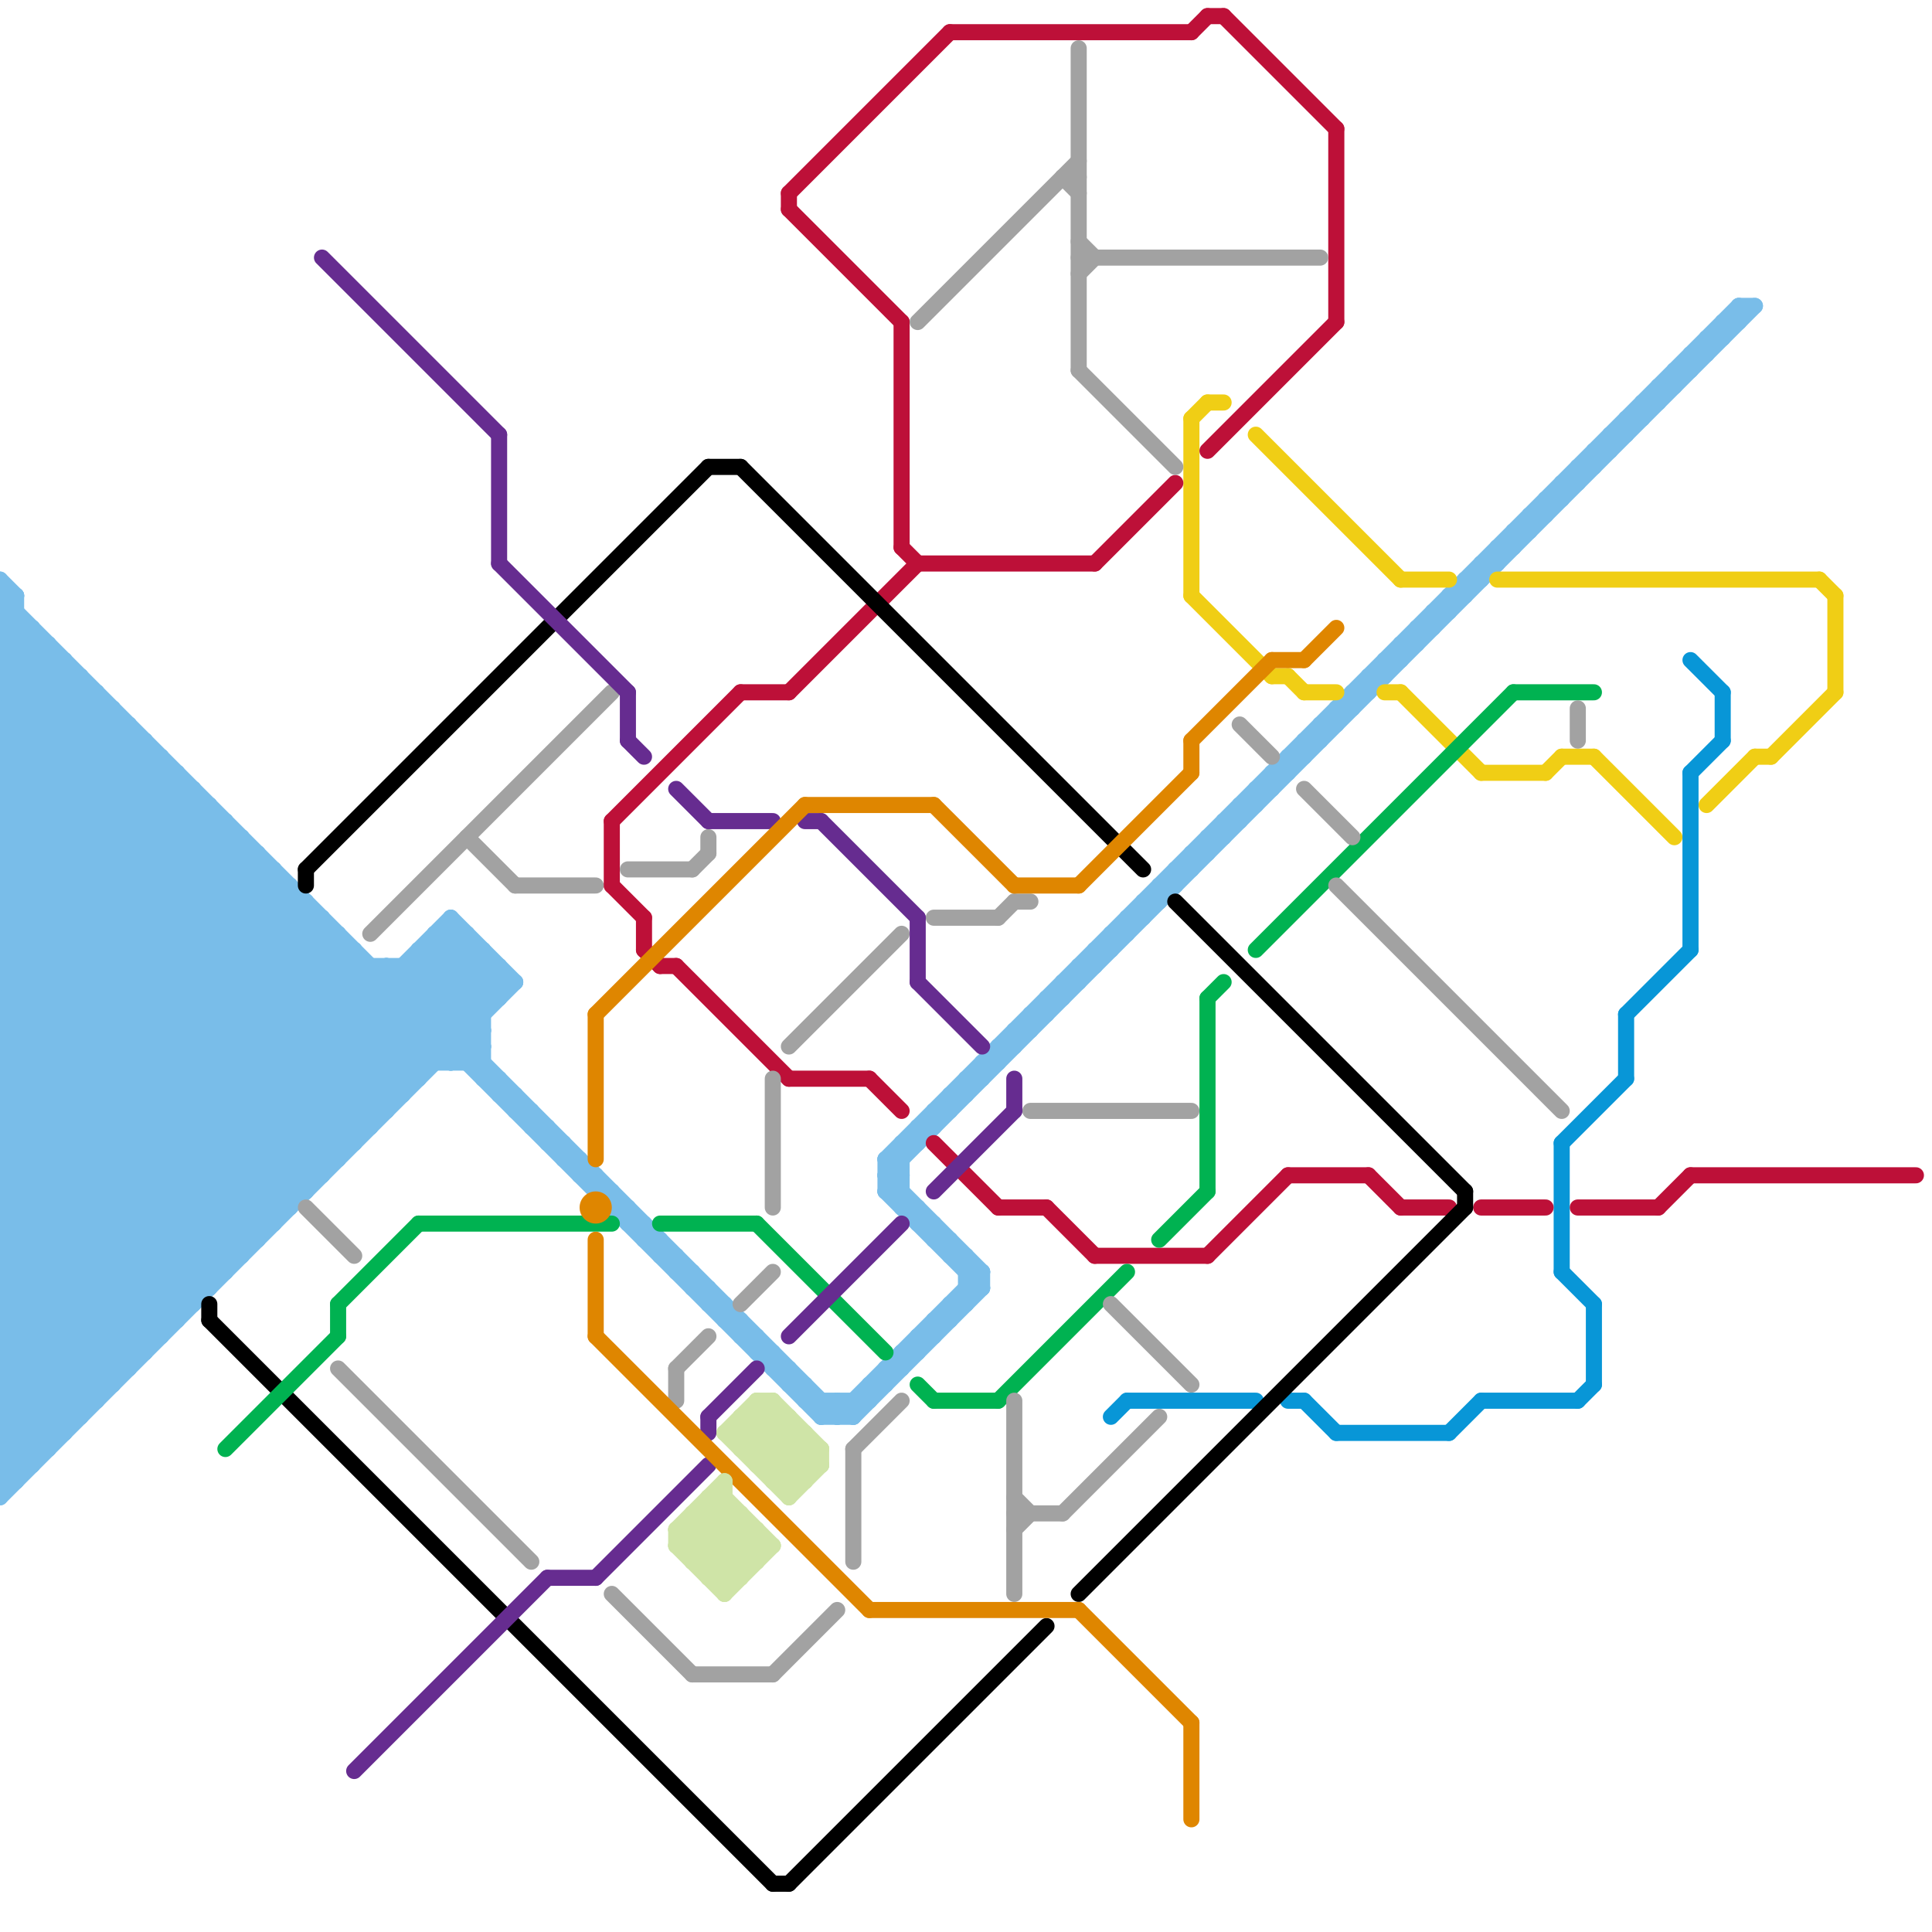 
<svg version="1.1" xmlns="http://www.w3.org/2000/svg" viewBox="0 0 120 120">
<style>line { stroke-width: 1; fill: none; stroke-linecap: round; stroke-linejoin: round; } .c0 { stroke: #79bde9 } .c1 { stroke: #f0ce15 } .c2 { stroke: #0896d7 } .c3 { stroke: #bd1038 } .c4 { stroke: #000000 } .c5 { stroke: #00b251 } .c6 { stroke: #a2a2a2 } .c7 { stroke: #662c90 } .c8 { stroke: #df8600 } .c9 { stroke: #cfe4a7 }</style><line class="c0" x1="28" y1="58" x2="31" y2="61"/><line class="c0" x1="47" y1="83" x2="47" y2="84"/><line class="c0" x1="0" y1="86" x2="28" y2="58"/><line class="c0" x1="29" y1="58" x2="29" y2="66"/><line class="c0" x1="20" y1="57" x2="20" y2="73"/><line class="c0" x1="95" y1="32" x2="96" y2="32"/><line class="c0" x1="0" y1="39" x2="27" y2="66"/><line class="c0" x1="0" y1="49" x2="22" y2="71"/><line class="c0" x1="55" y1="74" x2="61" y2="80"/><line class="c0" x1="56" y1="84" x2="57" y2="84"/><line class="c0" x1="58" y1="69" x2="59" y2="69"/><line class="c0" x1="84" y1="43" x2="84" y2="44"/><line class="c0" x1="79" y1="48" x2="80" y2="48"/><line class="c0" x1="0" y1="56" x2="9" y2="47"/><line class="c0" x1="0" y1="79" x2="21" y2="58"/><line class="c0" x1="0" y1="53" x2="16" y2="53"/><line class="c0" x1="13" y1="50" x2="13" y2="80"/><line class="c0" x1="44" y1="81" x2="45" y2="81"/><line class="c0" x1="94" y1="33" x2="94" y2="34"/><line class="c0" x1="65" y1="62" x2="66" y2="62"/><line class="c0" x1="0" y1="48" x2="22" y2="70"/><line class="c0" x1="0" y1="59" x2="11" y2="48"/><line class="c0" x1="55" y1="73" x2="61" y2="79"/><line class="c0" x1="4" y1="41" x2="4" y2="89"/><line class="c0" x1="99" y1="28" x2="99" y2="29"/><line class="c0" x1="62" y1="65" x2="63" y2="65"/><line class="c0" x1="0" y1="78" x2="15" y2="78"/><line class="c0" x1="0" y1="85" x2="8" y2="85"/><line class="c0" x1="28" y1="66" x2="30" y2="64"/><line class="c0" x1="0" y1="55" x2="19" y2="74"/><line class="c0" x1="85" y1="42" x2="85" y2="43"/><line class="c0" x1="93" y1="34" x2="94" y2="34"/><line class="c0" x1="80" y1="47" x2="81" y2="47"/><line class="c0" x1="0" y1="65" x2="14" y2="79"/><line class="c0" x1="64" y1="63" x2="65" y2="63"/><line class="c0" x1="40" y1="76" x2="40" y2="77"/><line class="c0" x1="0" y1="53" x2="20" y2="73"/><line class="c0" x1="88" y1="39" x2="88" y2="40"/><line class="c0" x1="0" y1="82" x2="22" y2="60"/><line class="c0" x1="37" y1="73" x2="37" y2="74"/><line class="c0" x1="0" y1="93" x2="32" y2="61"/><line class="c0" x1="0" y1="70" x2="11" y2="81"/><line class="c0" x1="90" y1="37" x2="90" y2="38"/><line class="c0" x1="98" y1="29" x2="99" y2="29"/><line class="c0" x1="10" y1="47" x2="10" y2="83"/><line class="c0" x1="59" y1="68" x2="59" y2="69"/><line class="c0" x1="61" y1="66" x2="61" y2="67"/><line class="c0" x1="39" y1="76" x2="40" y2="76"/><line class="c0" x1="0" y1="37" x2="1" y2="37"/><line class="c0" x1="56" y1="71" x2="56" y2="75"/><line class="c0" x1="51" y1="87" x2="51" y2="88"/><line class="c0" x1="0" y1="81" x2="22" y2="59"/><line class="c0" x1="78" y1="49" x2="79" y2="49"/><line class="c0" x1="48" y1="84" x2="48" y2="85"/><line class="c0" x1="66" y1="61" x2="66" y2="62"/><line class="c0" x1="26" y1="60" x2="30" y2="64"/><line class="c0" x1="0" y1="81" x2="6" y2="87"/><line class="c0" x1="0" y1="38" x2="28" y2="66"/><line class="c0" x1="0" y1="89" x2="30" y2="59"/><line class="c0" x1="0" y1="66" x2="30" y2="66"/><line class="c0" x1="83" y1="44" x2="84" y2="44"/><line class="c0" x1="0" y1="60" x2="16" y2="76"/><line class="c0" x1="0" y1="82" x2="5" y2="87"/><line class="c0" x1="0" y1="36" x2="1" y2="37"/><line class="c0" x1="58" y1="82" x2="58" y2="83"/><line class="c0" x1="50" y1="87" x2="54" y2="87"/><line class="c0" x1="0" y1="75" x2="19" y2="56"/><line class="c0" x1="57" y1="76" x2="58" y2="76"/><line class="c0" x1="0" y1="65" x2="14" y2="51"/><line class="c0" x1="0" y1="89" x2="2" y2="91"/><line class="c0" x1="55" y1="85" x2="56" y2="85"/><line class="c0" x1="0" y1="80" x2="21" y2="59"/><line class="c0" x1="56" y1="71" x2="57" y2="71"/><line class="c0" x1="101" y1="26" x2="102" y2="26"/><line class="c0" x1="0" y1="60" x2="31" y2="60"/><line class="c0" x1="55" y1="72" x2="108" y2="19"/><line class="c0" x1="0" y1="74" x2="19" y2="74"/><line class="c0" x1="0" y1="54" x2="19" y2="73"/><line class="c0" x1="0" y1="42" x2="25" y2="67"/><line class="c0" x1="60" y1="67" x2="61" y2="67"/><line class="c0" x1="0" y1="52" x2="20" y2="72"/><line class="c0" x1="26" y1="59" x2="30" y2="59"/><line class="c0" x1="0" y1="86" x2="3" y2="89"/><line class="c0" x1="0" y1="86" x2="7" y2="86"/><line class="c0" x1="0" y1="57" x2="20" y2="57"/><line class="c0" x1="57" y1="70" x2="57" y2="71"/><line class="c0" x1="0" y1="38" x2="1" y2="38"/><line class="c0" x1="72" y1="55" x2="72" y2="56"/><line class="c0" x1="26" y1="59" x2="30" y2="63"/><line class="c0" x1="0" y1="49" x2="6" y2="43"/><line class="c0" x1="49" y1="86" x2="50" y2="86"/><line class="c0" x1="77" y1="50" x2="78" y2="50"/><line class="c0" x1="96" y1="31" x2="97" y2="31"/><line class="c0" x1="0" y1="71" x2="11" y2="82"/><line class="c0" x1="0" y1="84" x2="24" y2="60"/><line class="c0" x1="104" y1="23" x2="105" y2="23"/><line class="c0" x1="2" y1="39" x2="2" y2="91"/><line class="c0" x1="67" y1="60" x2="68" y2="60"/><line class="c0" x1="0" y1="76" x2="19" y2="57"/><line class="c0" x1="0" y1="66" x2="14" y2="52"/><line class="c0" x1="0" y1="88" x2="2" y2="90"/><line class="c0" x1="33" y1="70" x2="34" y2="70"/><line class="c0" x1="106" y1="21" x2="107" y2="21"/><line class="c0" x1="32" y1="69" x2="33" y2="69"/><line class="c0" x1="0" y1="76" x2="8" y2="84"/><line class="c0" x1="35" y1="72" x2="36" y2="72"/><line class="c0" x1="42" y1="78" x2="42" y2="79"/><line class="c0" x1="58" y1="77" x2="59" y2="77"/><line class="c0" x1="0" y1="61" x2="32" y2="61"/><line class="c0" x1="0" y1="40" x2="1" y2="39"/><line class="c0" x1="0" y1="68" x2="25" y2="68"/><line class="c0" x1="0" y1="91" x2="31" y2="60"/><line class="c0" x1="97" y1="30" x2="98" y2="30"/><line class="c0" x1="29" y1="66" x2="30" y2="65"/><line class="c0" x1="31" y1="68" x2="32" y2="68"/><line class="c0" x1="81" y1="46" x2="82" y2="46"/><line class="c0" x1="0" y1="72" x2="21" y2="72"/><line class="c0" x1="68" y1="59" x2="69" y2="59"/><line class="c0" x1="0" y1="91" x2="2" y2="91"/><line class="c0" x1="100" y1="27" x2="101" y2="27"/><line class="c0" x1="0" y1="77" x2="20" y2="57"/><line class="c0" x1="79" y1="48" x2="79" y2="49"/><line class="c0" x1="27" y1="58" x2="27" y2="66"/><line class="c0" x1="0" y1="46" x2="9" y2="46"/><line class="c0" x1="107" y1="20" x2="107" y2="21"/><line class="c0" x1="102" y1="25" x2="103" y2="25"/><line class="c0" x1="0" y1="73" x2="20" y2="73"/><line class="c0" x1="0" y1="87" x2="3" y2="90"/><line class="c0" x1="0" y1="80" x2="13" y2="80"/><line class="c0" x1="63" y1="64" x2="63" y2="65"/><line class="c0" x1="78" y1="49" x2="78" y2="50"/><line class="c0" x1="0" y1="63" x2="30" y2="63"/><line class="c0" x1="73" y1="54" x2="74" y2="54"/><line class="c0" x1="0" y1="82" x2="11" y2="82"/><line class="c0" x1="43" y1="80" x2="44" y2="80"/><line class="c0" x1="0" y1="89" x2="4" y2="89"/><line class="c0" x1="80" y1="47" x2="80" y2="48"/><line class="c0" x1="41" y1="77" x2="41" y2="78"/><line class="c0" x1="83" y1="44" x2="83" y2="45"/><line class="c0" x1="0" y1="42" x2="5" y2="42"/><line class="c0" x1="9" y1="46" x2="9" y2="84"/><line class="c0" x1="45" y1="81" x2="45" y2="82"/><line class="c0" x1="0" y1="60" x2="11" y2="49"/><line class="c0" x1="59" y1="78" x2="60" y2="78"/><line class="c0" x1="0" y1="41" x2="26" y2="67"/><line class="c0" x1="57" y1="83" x2="58" y2="83"/><line class="c0" x1="55" y1="72" x2="56" y2="73"/><line class="c0" x1="15" y1="52" x2="15" y2="78"/><line class="c0" x1="0" y1="62" x2="12" y2="50"/><line class="c0" x1="71" y1="56" x2="72" y2="56"/><line class="c0" x1="0" y1="52" x2="7" y2="45"/><line class="c0" x1="89" y1="38" x2="90" y2="38"/><line class="c0" x1="105" y1="22" x2="106" y2="22"/><line class="c0" x1="60" y1="67" x2="60" y2="68"/><line class="c0" x1="54" y1="86" x2="54" y2="87"/><line class="c0" x1="0" y1="92" x2="31" y2="61"/><line class="c0" x1="27" y1="59" x2="30" y2="62"/><line class="c0" x1="59" y1="81" x2="59" y2="82"/><line class="c0" x1="0" y1="78" x2="20" y2="58"/><line class="c0" x1="70" y1="57" x2="70" y2="58"/><line class="c0" x1="0" y1="58" x2="17" y2="75"/><line class="c0" x1="0" y1="43" x2="3" y2="40"/><line class="c0" x1="0" y1="46" x2="23" y2="69"/><line class="c0" x1="91" y1="36" x2="91" y2="37"/><line class="c0" x1="1" y1="37" x2="1" y2="92"/><line class="c0" x1="0" y1="90" x2="3" y2="90"/><line class="c0" x1="31" y1="67" x2="31" y2="68"/><line class="c0" x1="74" y1="53" x2="74" y2="54"/><line class="c0" x1="0" y1="75" x2="9" y2="84"/><line class="c0" x1="0" y1="72" x2="17" y2="55"/><line class="c0" x1="76" y1="51" x2="76" y2="52"/><line class="c0" x1="28" y1="57" x2="32" y2="61"/><line class="c0" x1="55" y1="72" x2="56" y2="72"/><line class="c0" x1="0" y1="46" x2="4" y2="42"/><line class="c0" x1="67" y1="60" x2="67" y2="61"/><line class="c0" x1="0" y1="69" x2="12" y2="81"/><line class="c0" x1="0" y1="40" x2="26" y2="66"/><line class="c0" x1="0" y1="85" x2="28" y2="57"/><line class="c0" x1="23" y1="60" x2="23" y2="70"/><line class="c0" x1="0" y1="58" x2="21" y2="58"/><line class="c0" x1="0" y1="50" x2="13" y2="50"/><line class="c0" x1="34" y1="71" x2="35" y2="71"/><line class="c0" x1="84" y1="43" x2="85" y2="43"/><line class="c0" x1="108" y1="19" x2="109" y2="19"/><line class="c0" x1="0" y1="43" x2="25" y2="68"/><line class="c0" x1="0" y1="74" x2="9" y2="83"/><line class="c0" x1="38" y1="74" x2="38" y2="75"/><line class="c0" x1="0" y1="71" x2="17" y2="54"/><line class="c0" x1="0" y1="48" x2="5" y2="43"/><line class="c0" x1="8" y1="45" x2="8" y2="85"/><line class="c0" x1="36" y1="73" x2="37" y2="73"/><line class="c0" x1="0" y1="39" x2="2" y2="39"/><line class="c0" x1="0" y1="61" x2="12" y2="49"/><line class="c0" x1="39" y1="75" x2="39" y2="76"/><line class="c0" x1="25" y1="60" x2="25" y2="68"/><line class="c0" x1="34" y1="70" x2="34" y2="71"/><line class="c0" x1="69" y1="58" x2="70" y2="58"/><line class="c0" x1="0" y1="64" x2="30" y2="64"/><line class="c0" x1="0" y1="45" x2="4" y2="41"/><line class="c0" x1="0" y1="69" x2="24" y2="69"/><line class="c0" x1="0" y1="76" x2="17" y2="76"/><line class="c0" x1="0" y1="55" x2="9" y2="46"/><line class="c0" x1="96" y1="31" x2="96" y2="32"/><line class="c0" x1="55" y1="73" x2="109" y2="19"/><line class="c0" x1="0" y1="74" x2="18" y2="56"/><line class="c0" x1="48" y1="85" x2="49" y2="85"/><line class="c0" x1="0" y1="39" x2="1" y2="38"/><line class="c0" x1="46" y1="82" x2="46" y2="83"/><line class="c0" x1="0" y1="59" x2="17" y2="76"/><line class="c0" x1="59" y1="68" x2="60" y2="68"/><line class="c0" x1="0" y1="47" x2="23" y2="70"/><line class="c0" x1="0" y1="67" x2="26" y2="67"/><line class="c0" x1="95" y1="32" x2="95" y2="33"/><line class="c0" x1="82" y1="45" x2="82" y2="46"/><line class="c0" x1="90" y1="37" x2="91" y2="37"/><line class="c0" x1="0" y1="57" x2="18" y2="75"/><line class="c0" x1="47" y1="84" x2="48" y2="84"/><line class="c0" x1="0" y1="64" x2="14" y2="78"/><line class="c0" x1="97" y1="30" x2="97" y2="31"/><line class="c0" x1="0" y1="44" x2="7" y2="44"/><line class="c0" x1="0" y1="58" x2="10" y2="48"/><line class="c0" x1="0" y1="91" x2="1" y2="92"/><line class="c0" x1="56" y1="84" x2="56" y2="85"/><line class="c0" x1="58" y1="69" x2="58" y2="70"/><line class="c0" x1="19" y1="56" x2="19" y2="74"/><line class="c0" x1="0" y1="83" x2="23" y2="60"/><line class="c0" x1="85" y1="42" x2="86" y2="42"/><line class="c0" x1="65" y1="62" x2="65" y2="63"/><line class="c0" x1="0" y1="54" x2="17" y2="54"/><line class="c0" x1="89" y1="38" x2="89" y2="39"/><line class="c0" x1="16" y1="53" x2="16" y2="77"/><line class="c0" x1="0" y1="40" x2="3" y2="40"/><line class="c0" x1="88" y1="39" x2="89" y2="39"/><line class="c0" x1="75" y1="52" x2="76" y2="52"/><line class="c0" x1="0" y1="57" x2="10" y2="47"/><line class="c0" x1="53" y1="88" x2="61" y2="80"/><line class="c0" x1="62" y1="65" x2="62" y2="66"/><line class="c0" x1="51" y1="88" x2="52" y2="87"/><line class="c0" x1="0" y1="73" x2="10" y2="83"/><line class="c0" x1="0" y1="36" x2="0" y2="93"/><line class="c0" x1="64" y1="63" x2="64" y2="64"/><line class="c0" x1="12" y1="49" x2="12" y2="81"/><line class="c0" x1="0" y1="51" x2="7" y2="44"/><line class="c0" x1="0" y1="41" x2="2" y2="39"/><line class="c0" x1="55" y1="74" x2="56" y2="74"/><line class="c0" x1="100" y1="27" x2="100" y2="28"/><line class="c0" x1="87" y1="40" x2="87" y2="41"/><line class="c0" x1="0" y1="73" x2="18" y2="55"/><line class="c0" x1="102" y1="25" x2="102" y2="26"/><line class="c0" x1="32" y1="68" x2="32" y2="69"/><line class="c0" x1="0" y1="38" x2="1" y2="37"/><line class="c0" x1="24" y1="60" x2="24" y2="69"/><line class="c0" x1="105" y1="22" x2="105" y2="23"/><line class="c0" x1="28" y1="57" x2="28" y2="66"/><line class="c0" x1="0" y1="77" x2="16" y2="77"/><line class="c0" x1="0" y1="84" x2="9" y2="84"/><line class="c0" x1="0" y1="43" x2="6" y2="43"/><line class="c0" x1="57" y1="70" x2="58" y2="70"/><line class="c0" x1="30" y1="59" x2="30" y2="67"/><line class="c0" x1="93" y1="34" x2="93" y2="35"/><line class="c0" x1="0" y1="80" x2="6" y2="86"/><line class="c0" x1="52" y1="87" x2="52" y2="88"/><line class="c0" x1="11" y1="48" x2="11" y2="82"/><line class="c0" x1="0" y1="44" x2="3" y2="41"/><line class="c0" x1="72" y1="55" x2="73" y2="55"/><line class="c0" x1="0" y1="67" x2="15" y2="52"/><line class="c0" x1="0" y1="90" x2="1" y2="91"/><line class="c0" x1="98" y1="29" x2="98" y2="30"/><line class="c0" x1="41" y1="78" x2="42" y2="78"/><line class="c0" x1="53" y1="87" x2="53" y2="88"/><line class="c0" x1="0" y1="69" x2="16" y2="53"/><line class="c0" x1="22" y1="59" x2="22" y2="71"/><line class="c0" x1="55" y1="85" x2="55" y2="86"/><line class="c0" x1="38" y1="75" x2="39" y2="75"/><line class="c0" x1="44" y1="80" x2="44" y2="81"/><line class="c0" x1="69" y1="58" x2="69" y2="59"/><line class="c0" x1="40" y1="77" x2="41" y2="77"/><line class="c0" x1="0" y1="56" x2="18" y2="74"/><line class="c0" x1="0" y1="44" x2="24" y2="68"/><line class="c0" x1="86" y1="41" x2="87" y2="41"/><line class="c0" x1="55" y1="74" x2="56" y2="73"/><line class="c0" x1="103" y1="24" x2="104" y2="24"/><line class="c0" x1="0" y1="48" x2="11" y2="48"/><line class="c0" x1="0" y1="51" x2="21" y2="72"/><line class="c0" x1="0" y1="51" x2="14" y2="51"/><line class="c0" x1="27" y1="58" x2="31" y2="62"/><line class="c0" x1="0" y1="37" x2="51" y2="88"/><line class="c0" x1="55" y1="73" x2="56" y2="73"/><line class="c0" x1="92" y1="35" x2="93" y2="35"/><line class="c0" x1="0" y1="92" x2="1" y2="92"/><line class="c0" x1="0" y1="71" x2="22" y2="71"/><line class="c0" x1="107" y1="20" x2="108" y2="20"/><line class="c0" x1="94" y1="33" x2="95" y2="33"/><line class="c0" x1="0" y1="75" x2="18" y2="75"/><line class="c0" x1="31" y1="60" x2="31" y2="62"/><line class="c0" x1="101" y1="26" x2="101" y2="27"/><line class="c0" x1="0" y1="47" x2="10" y2="47"/><line class="c0" x1="30" y1="67" x2="31" y2="67"/><line class="c0" x1="0" y1="63" x2="13" y2="50"/><line class="c0" x1="59" y1="77" x2="59" y2="78"/><line class="c0" x1="58" y1="76" x2="58" y2="77"/><line class="c0" x1="0" y1="53" x2="8" y2="45"/><line class="c0" x1="0" y1="63" x2="15" y2="78"/><line class="c0" x1="0" y1="68" x2="15" y2="53"/><line class="c0" x1="77" y1="50" x2="77" y2="51"/><line class="c0" x1="0" y1="83" x2="10" y2="83"/><line class="c0" x1="0" y1="56" x2="19" y2="56"/><line class="c0" x1="57" y1="75" x2="57" y2="76"/><line class="c0" x1="75" y1="52" x2="75" y2="53"/><line class="c0" x1="0" y1="42" x2="2" y2="40"/><line class="c0" x1="70" y1="57" x2="71" y2="57"/><line class="c0" x1="106" y1="21" x2="106" y2="22"/><line class="c0" x1="37" y1="74" x2="38" y2="74"/><line class="c0" x1="0" y1="45" x2="24" y2="69"/><line class="c0" x1="63" y1="64" x2="64" y2="64"/><line class="c0" x1="0" y1="79" x2="7" y2="86"/><line class="c0" x1="0" y1="52" x2="15" y2="52"/><line class="c0" x1="54" y1="86" x2="55" y2="86"/><line class="c0" x1="0" y1="50" x2="21" y2="71"/><line class="c0" x1="0" y1="67" x2="13" y2="80"/><line class="c0" x1="0" y1="88" x2="29" y2="59"/><line class="c0" x1="0" y1="77" x2="8" y2="85"/><line class="c0" x1="0" y1="84" x2="4" y2="88"/><line class="c0" x1="24" y1="60" x2="52" y2="88"/><line class="c0" x1="104" y1="23" x2="104" y2="24"/><line class="c0" x1="0" y1="72" x2="10" y2="82"/><line class="c0" x1="99" y1="28" x2="100" y2="28"/><line class="c0" x1="56" y1="75" x2="57" y2="75"/><line class="c0" x1="26" y1="59" x2="26" y2="67"/><line class="c0" x1="5" y1="42" x2="5" y2="88"/><line class="c0" x1="61" y1="79" x2="61" y2="80"/><line class="c0" x1="0" y1="62" x2="31" y2="62"/><line class="c0" x1="21" y1="58" x2="21" y2="72"/><line class="c0" x1="7" y1="44" x2="7" y2="86"/><line class="c0" x1="0" y1="81" x2="12" y2="81"/><line class="c0" x1="50" y1="86" x2="50" y2="87"/><line class="c0" x1="0" y1="88" x2="5" y2="88"/><line class="c0" x1="46" y1="83" x2="47" y2="83"/><line class="c0" x1="74" y1="53" x2="75" y2="53"/><line class="c0" x1="0" y1="61" x2="16" y2="77"/><line class="c0" x1="91" y1="36" x2="92" y2="36"/><line class="c0" x1="51" y1="88" x2="53" y2="88"/><line class="c0" x1="0" y1="64" x2="13" y2="51"/><line class="c0" x1="0" y1="62" x2="15" y2="77"/><line class="c0" x1="0" y1="54" x2="8" y2="46"/><line class="c0" x1="17" y1="54" x2="17" y2="76"/><line class="c0" x1="49" y1="85" x2="49" y2="86"/><line class="c0" x1="3" y1="40" x2="3" y2="90"/><line class="c0" x1="45" y1="82" x2="46" y2="82"/><line class="c0" x1="57" y1="83" x2="57" y2="84"/><line class="c0" x1="81" y1="46" x2="81" y2="47"/><line class="c0" x1="0" y1="55" x2="18" y2="55"/><line class="c0" x1="68" y1="59" x2="68" y2="60"/><line class="c0" x1="0" y1="79" x2="14" y2="79"/><line class="c0" x1="71" y1="56" x2="71" y2="57"/><line class="c0" x1="18" y1="55" x2="18" y2="75"/><line class="c0" x1="33" y1="69" x2="33" y2="70"/><line class="c0" x1="86" y1="41" x2="86" y2="42"/><line class="c0" x1="73" y1="54" x2="73" y2="55"/><line class="c0" x1="59" y1="81" x2="60" y2="81"/><line class="c0" x1="52" y1="88" x2="61" y2="79"/><line class="c0" x1="58" y1="82" x2="59" y2="82"/><line class="c0" x1="25" y1="60" x2="30" y2="65"/><line class="c0" x1="14" y1="51" x2="14" y2="79"/><line class="c0" x1="0" y1="90" x2="30" y2="60"/><line class="c0" x1="60" y1="80" x2="61" y2="80"/><line class="c0" x1="0" y1="68" x2="12" y2="80"/><line class="c0" x1="0" y1="78" x2="7" y2="85"/><line class="c0" x1="0" y1="66" x2="13" y2="79"/><line class="c0" x1="61" y1="66" x2="62" y2="66"/><line class="c0" x1="0" y1="87" x2="29" y2="58"/><line class="c0" x1="76" y1="51" x2="77" y2="51"/><line class="c0" x1="0" y1="47" x2="5" y2="42"/><line class="c0" x1="36" y1="72" x2="36" y2="73"/><line class="c0" x1="66" y1="61" x2="67" y2="61"/><line class="c0" x1="0" y1="83" x2="5" y2="88"/><line class="c0" x1="60" y1="78" x2="60" y2="81"/><line class="c0" x1="55" y1="72" x2="55" y2="74"/><line class="c0" x1="60" y1="79" x2="61" y2="79"/><line class="c0" x1="43" y1="79" x2="43" y2="80"/><line class="c0" x1="0" y1="70" x2="16" y2="54"/><line class="c0" x1="0" y1="49" x2="12" y2="49"/><line class="c0" x1="0" y1="41" x2="4" y2="41"/><line class="c0" x1="103" y1="24" x2="103" y2="25"/><line class="c0" x1="35" y1="71" x2="35" y2="72"/><line class="c0" x1="0" y1="50" x2="6" y2="44"/><line class="c0" x1="82" y1="45" x2="83" y2="45"/><line class="c0" x1="0" y1="87" x2="6" y2="87"/><line class="c0" x1="42" y1="79" x2="43" y2="79"/><line class="c0" x1="6" y1="43" x2="6" y2="87"/><line class="c0" x1="27" y1="58" x2="29" y2="58"/><line class="c0" x1="0" y1="65" x2="30" y2="65"/><line class="c0" x1="0" y1="70" x2="23" y2="70"/><line class="c0" x1="92" y1="35" x2="92" y2="36"/><line class="c0" x1="108" y1="19" x2="108" y2="20"/><line class="c0" x1="0" y1="59" x2="22" y2="59"/><line class="c0" x1="87" y1="40" x2="88" y2="40"/><line class="c0" x1="52" y1="87" x2="53" y2="88"/><line class="c0" x1="0" y1="85" x2="4" y2="89"/><line class="c0" x1="0" y1="45" x2="8" y2="45"/><line class="c1" x1="86" y1="43" x2="87" y2="43"/><line class="c1" x1="110" y1="47" x2="114" y2="43"/><line class="c1" x1="97" y1="47" x2="99" y2="47"/><line class="c1" x1="79" y1="42" x2="80" y2="42"/><line class="c1" x1="74" y1="26" x2="75" y2="25"/><line class="c1" x1="87" y1="43" x2="92" y2="48"/><line class="c1" x1="93" y1="36" x2="113" y2="36"/><line class="c1" x1="80" y1="42" x2="81" y2="43"/><line class="c1" x1="113" y1="36" x2="114" y2="37"/><line class="c1" x1="92" y1="48" x2="96" y2="48"/><line class="c1" x1="106" y1="50" x2="109" y2="47"/><line class="c1" x1="87" y1="36" x2="90" y2="36"/><line class="c1" x1="109" y1="47" x2="110" y2="47"/><line class="c1" x1="81" y1="43" x2="83" y2="43"/><line class="c1" x1="74" y1="26" x2="74" y2="37"/><line class="c1" x1="74" y1="37" x2="79" y2="42"/><line class="c1" x1="96" y1="48" x2="97" y2="47"/><line class="c1" x1="75" y1="25" x2="76" y2="25"/><line class="c1" x1="114" y1="37" x2="114" y2="43"/><line class="c1" x1="78" y1="27" x2="87" y2="36"/><line class="c1" x1="99" y1="47" x2="104" y2="52"/><line class="c2" x1="80" y1="87" x2="81" y2="87"/><line class="c2" x1="105" y1="41" x2="107" y2="43"/><line class="c2" x1="101" y1="63" x2="101" y2="67"/><line class="c2" x1="70" y1="87" x2="78" y2="87"/><line class="c2" x1="99" y1="81" x2="99" y2="86"/><line class="c2" x1="98" y1="87" x2="99" y2="86"/><line class="c2" x1="105" y1="48" x2="107" y2="46"/><line class="c2" x1="81" y1="87" x2="83" y2="89"/><line class="c2" x1="92" y1="87" x2="98" y2="87"/><line class="c2" x1="97" y1="71" x2="97" y2="79"/><line class="c2" x1="105" y1="48" x2="105" y2="59"/><line class="c2" x1="107" y1="43" x2="107" y2="46"/><line class="c2" x1="90" y1="89" x2="92" y2="87"/><line class="c2" x1="97" y1="71" x2="101" y2="67"/><line class="c2" x1="83" y1="89" x2="90" y2="89"/><line class="c2" x1="69" y1="88" x2="70" y2="87"/><line class="c2" x1="101" y1="63" x2="105" y2="59"/><line class="c2" x1="97" y1="79" x2="99" y2="81"/><line class="c3" x1="40" y1="59" x2="41" y2="60"/><line class="c3" x1="49" y1="13" x2="56" y2="20"/><line class="c3" x1="105" y1="73" x2="119" y2="73"/><line class="c3" x1="65" y1="75" x2="68" y2="78"/><line class="c3" x1="49" y1="43" x2="57" y2="35"/><line class="c3" x1="49" y1="67" x2="54" y2="67"/><line class="c3" x1="75" y1="1" x2="76" y2="1"/><line class="c3" x1="40" y1="57" x2="40" y2="59"/><line class="c3" x1="38" y1="51" x2="38" y2="55"/><line class="c3" x1="57" y1="35" x2="68" y2="35"/><line class="c3" x1="92" y1="75" x2="96" y2="75"/><line class="c3" x1="42" y1="60" x2="49" y2="67"/><line class="c3" x1="46" y1="43" x2="49" y2="43"/><line class="c3" x1="76" y1="1" x2="83" y2="8"/><line class="c3" x1="58" y1="71" x2="62" y2="75"/><line class="c3" x1="75" y1="78" x2="80" y2="73"/><line class="c3" x1="87" y1="75" x2="90" y2="75"/><line class="c3" x1="56" y1="20" x2="56" y2="34"/><line class="c3" x1="56" y1="34" x2="57" y2="35"/><line class="c3" x1="38" y1="55" x2="40" y2="57"/><line class="c3" x1="62" y1="75" x2="65" y2="75"/><line class="c3" x1="68" y1="35" x2="73" y2="30"/><line class="c3" x1="85" y1="73" x2="87" y2="75"/><line class="c3" x1="83" y1="8" x2="83" y2="20"/><line class="c3" x1="59" y1="2" x2="74" y2="2"/><line class="c3" x1="103" y1="75" x2="105" y2="73"/><line class="c3" x1="68" y1="78" x2="75" y2="78"/><line class="c3" x1="38" y1="51" x2="46" y2="43"/><line class="c3" x1="75" y1="28" x2="83" y2="20"/><line class="c3" x1="80" y1="73" x2="85" y2="73"/><line class="c3" x1="54" y1="67" x2="56" y2="69"/><line class="c3" x1="74" y1="2" x2="75" y2="1"/><line class="c3" x1="49" y1="12" x2="49" y2="13"/><line class="c3" x1="49" y1="12" x2="59" y2="2"/><line class="c3" x1="98" y1="75" x2="103" y2="75"/><line class="c3" x1="41" y1="60" x2="42" y2="60"/><line class="c4" x1="73" y1="56" x2="91" y2="74"/><line class="c4" x1="13" y1="81" x2="13" y2="82"/><line class="c4" x1="44" y1="29" x2="46" y2="29"/><line class="c4" x1="49" y1="117" x2="65" y2="101"/><line class="c4" x1="13" y1="82" x2="48" y2="117"/><line class="c4" x1="19" y1="54" x2="19" y2="55"/><line class="c4" x1="91" y1="74" x2="91" y2="75"/><line class="c4" x1="67" y1="99" x2="91" y2="75"/><line class="c4" x1="46" y1="29" x2="71" y2="54"/><line class="c4" x1="48" y1="117" x2="49" y2="117"/><line class="c4" x1="19" y1="54" x2="44" y2="29"/><line class="c5" x1="26" y1="76" x2="38" y2="76"/><line class="c5" x1="21" y1="81" x2="21" y2="83"/><line class="c5" x1="94" y1="43" x2="99" y2="43"/><line class="c5" x1="57" y1="86" x2="58" y2="87"/><line class="c5" x1="14" y1="90" x2="21" y2="83"/><line class="c5" x1="58" y1="87" x2="62" y2="87"/><line class="c5" x1="75" y1="62" x2="75" y2="74"/><line class="c5" x1="75" y1="62" x2="76" y2="61"/><line class="c5" x1="78" y1="59" x2="94" y2="43"/><line class="c5" x1="21" y1="81" x2="26" y2="76"/><line class="c5" x1="41" y1="76" x2="47" y2="76"/><line class="c5" x1="72" y1="77" x2="75" y2="74"/><line class="c5" x1="47" y1="76" x2="55" y2="84"/><line class="c5" x1="62" y1="87" x2="70" y2="79"/><line class="c6" x1="83" y1="55" x2="97" y2="69"/><line class="c6" x1="58" y1="57" x2="62" y2="57"/><line class="c6" x1="64" y1="69" x2="74" y2="69"/><line class="c6" x1="23" y1="58" x2="38" y2="43"/><line class="c6" x1="57" y1="20" x2="67" y2="10"/><line class="c6" x1="62" y1="57" x2="63" y2="56"/><line class="c6" x1="38" y1="99" x2="43" y2="104"/><line class="c6" x1="48" y1="67" x2="48" y2="75"/><line class="c6" x1="44" y1="52" x2="44" y2="53"/><line class="c6" x1="21" y1="85" x2="33" y2="97"/><line class="c6" x1="49" y1="65" x2="56" y2="58"/><line class="c6" x1="66" y1="11" x2="67" y2="12"/><line class="c6" x1="42" y1="85" x2="42" y2="87"/><line class="c6" x1="77" y1="45" x2="79" y2="47"/><line class="c6" x1="48" y1="104" x2="52" y2="100"/><line class="c6" x1="63" y1="94" x2="66" y2="94"/><line class="c6" x1="32" y1="55" x2="37" y2="55"/><line class="c6" x1="67" y1="15" x2="68" y2="16"/><line class="c6" x1="67" y1="23" x2="73" y2="29"/><line class="c6" x1="29" y1="52" x2="32" y2="55"/><line class="c6" x1="43" y1="54" x2="44" y2="53"/><line class="c6" x1="42" y1="85" x2="44" y2="83"/><line class="c6" x1="63" y1="87" x2="63" y2="99"/><line class="c6" x1="53" y1="90" x2="53" y2="97"/><line class="c6" x1="67" y1="17" x2="68" y2="16"/><line class="c6" x1="69" y1="81" x2="74" y2="86"/><line class="c6" x1="53" y1="90" x2="56" y2="87"/><line class="c6" x1="67" y1="3" x2="67" y2="23"/><line class="c6" x1="66" y1="11" x2="67" y2="11"/><line class="c6" x1="63" y1="93" x2="64" y2="94"/><line class="c6" x1="81" y1="49" x2="84" y2="52"/><line class="c6" x1="63" y1="56" x2="64" y2="56"/><line class="c6" x1="39" y1="54" x2="43" y2="54"/><line class="c6" x1="98" y1="44" x2="98" y2="46"/><line class="c6" x1="43" y1="104" x2="48" y2="104"/><line class="c6" x1="46" y1="81" x2="48" y2="79"/><line class="c6" x1="63" y1="95" x2="64" y2="94"/><line class="c6" x1="19" y1="75" x2="22" y2="78"/><line class="c6" x1="66" y1="94" x2="72" y2="88"/><line class="c6" x1="67" y1="16" x2="82" y2="16"/><line class="c7" x1="44" y1="51" x2="48" y2="51"/><line class="c7" x1="50" y1="51" x2="51" y2="51"/><line class="c7" x1="34" y1="98" x2="37" y2="98"/><line class="c7" x1="42" y1="49" x2="44" y2="51"/><line class="c7" x1="39" y1="46" x2="40" y2="47"/><line class="c7" x1="49" y1="83" x2="56" y2="76"/><line class="c7" x1="57" y1="61" x2="61" y2="65"/><line class="c7" x1="31" y1="27" x2="31" y2="35"/><line class="c7" x1="44" y1="88" x2="47" y2="85"/><line class="c7" x1="51" y1="51" x2="57" y2="57"/><line class="c7" x1="44" y1="88" x2="44" y2="89"/><line class="c7" x1="63" y1="67" x2="63" y2="69"/><line class="c7" x1="20" y1="16" x2="31" y2="27"/><line class="c7" x1="37" y1="98" x2="44" y2="91"/><line class="c7" x1="57" y1="57" x2="57" y2="61"/><line class="c7" x1="58" y1="74" x2="63" y2="69"/><line class="c7" x1="22" y1="110" x2="34" y2="98"/><line class="c7" x1="31" y1="35" x2="39" y2="43"/><line class="c7" x1="39" y1="43" x2="39" y2="46"/><line class="c8" x1="50" y1="50" x2="58" y2="50"/><line class="c8" x1="37" y1="63" x2="37" y2="72"/><line class="c8" x1="37" y1="63" x2="50" y2="50"/><line class="c8" x1="74" y1="46" x2="79" y2="41"/><line class="c8" x1="58" y1="50" x2="63" y2="55"/><line class="c8" x1="81" y1="41" x2="83" y2="39"/><line class="c8" x1="79" y1="41" x2="81" y2="41"/><line class="c8" x1="37" y1="83" x2="54" y2="100"/><line class="c8" x1="54" y1="100" x2="67" y2="100"/><line class="c8" x1="74" y1="46" x2="74" y2="48"/><line class="c8" x1="37" y1="77" x2="37" y2="83"/><line class="c8" x1="74" y1="107" x2="74" y2="113"/><line class="c8" x1="63" y1="55" x2="67" y2="55"/><line class="c8" x1="67" y1="55" x2="74" y2="48"/><line class="c8" x1="67" y1="100" x2="74" y2="107"/><circle cx="37" cy="75" r="1" fill="#df8600" /><line class="c9" x1="44" y1="93" x2="44" y2="98"/><line class="c9" x1="47" y1="95" x2="47" y2="97"/><line class="c9" x1="50" y1="89" x2="50" y2="92"/><line class="c9" x1="47" y1="87" x2="51" y2="91"/><line class="c9" x1="45" y1="99" x2="48" y2="96"/><line class="c9" x1="47" y1="90" x2="49" y2="88"/><line class="c9" x1="48" y1="91" x2="50" y2="89"/><line class="c9" x1="44" y1="98" x2="47" y2="95"/><line class="c9" x1="43" y1="96" x2="45" y2="94"/><line class="c9" x1="43" y1="94" x2="43" y2="97"/><line class="c9" x1="44" y1="93" x2="45" y2="93"/><line class="c9" x1="46" y1="90" x2="48" y2="88"/><line class="c9" x1="46" y1="90" x2="51" y2="90"/><line class="c9" x1="48" y1="87" x2="48" y2="92"/><line class="c9" x1="49" y1="92" x2="51" y2="90"/><line class="c9" x1="47" y1="91" x2="49" y2="89"/><line class="c9" x1="44" y1="93" x2="47" y2="96"/><line class="c9" x1="46" y1="88" x2="46" y2="90"/><line class="c9" x1="48" y1="92" x2="50" y2="90"/><line class="c9" x1="43" y1="97" x2="46" y2="94"/><line class="c9" x1="49" y1="88" x2="49" y2="93"/><line class="c9" x1="47" y1="87" x2="48" y2="87"/><line class="c9" x1="45" y1="92" x2="45" y2="99"/><line class="c9" x1="42" y1="95" x2="45" y2="92"/><line class="c9" x1="42" y1="96" x2="48" y2="96"/><line class="c9" x1="45" y1="89" x2="47" y2="87"/><line class="c9" x1="42" y1="95" x2="45" y2="98"/><line class="c9" x1="45" y1="89" x2="50" y2="89"/><line class="c9" x1="45" y1="89" x2="49" y2="93"/><line class="c9" x1="45" y1="93" x2="48" y2="96"/><line class="c9" x1="48" y1="87" x2="51" y2="90"/><line class="c9" x1="44" y1="98" x2="46" y2="98"/><line class="c9" x1="42" y1="95" x2="42" y2="96"/><line class="c9" x1="45" y1="98" x2="47" y2="96"/><line class="c9" x1="46" y1="88" x2="50" y2="92"/><line class="c9" x1="43" y1="94" x2="46" y2="94"/><line class="c9" x1="46" y1="94" x2="46" y2="98"/><line class="c9" x1="47" y1="91" x2="51" y2="91"/><line class="c9" x1="46" y1="88" x2="49" y2="88"/><line class="c9" x1="49" y1="93" x2="51" y2="91"/><line class="c9" x1="48" y1="92" x2="50" y2="92"/><line class="c9" x1="43" y1="94" x2="46" y2="97"/><line class="c9" x1="42" y1="95" x2="47" y2="95"/><line class="c9" x1="46" y1="89" x2="49" y2="92"/><line class="c9" x1="47" y1="87" x2="47" y2="91"/><line class="c9" x1="51" y1="90" x2="51" y2="91"/><line class="c9" x1="46" y1="89" x2="48" y2="87"/><line class="c9" x1="42" y1="96" x2="45" y2="93"/><line class="c9" x1="42" y1="96" x2="45" y2="99"/><line class="c9" x1="44" y1="94" x2="47" y2="97"/><line class="c9" x1="47" y1="88" x2="50" y2="91"/><line class="c9" x1="43" y1="97" x2="47" y2="97"/><line class="c9" x1="43" y1="95" x2="46" y2="98"/><line class="c9" x1="44" y1="97" x2="46" y2="95"/>


</svg>

